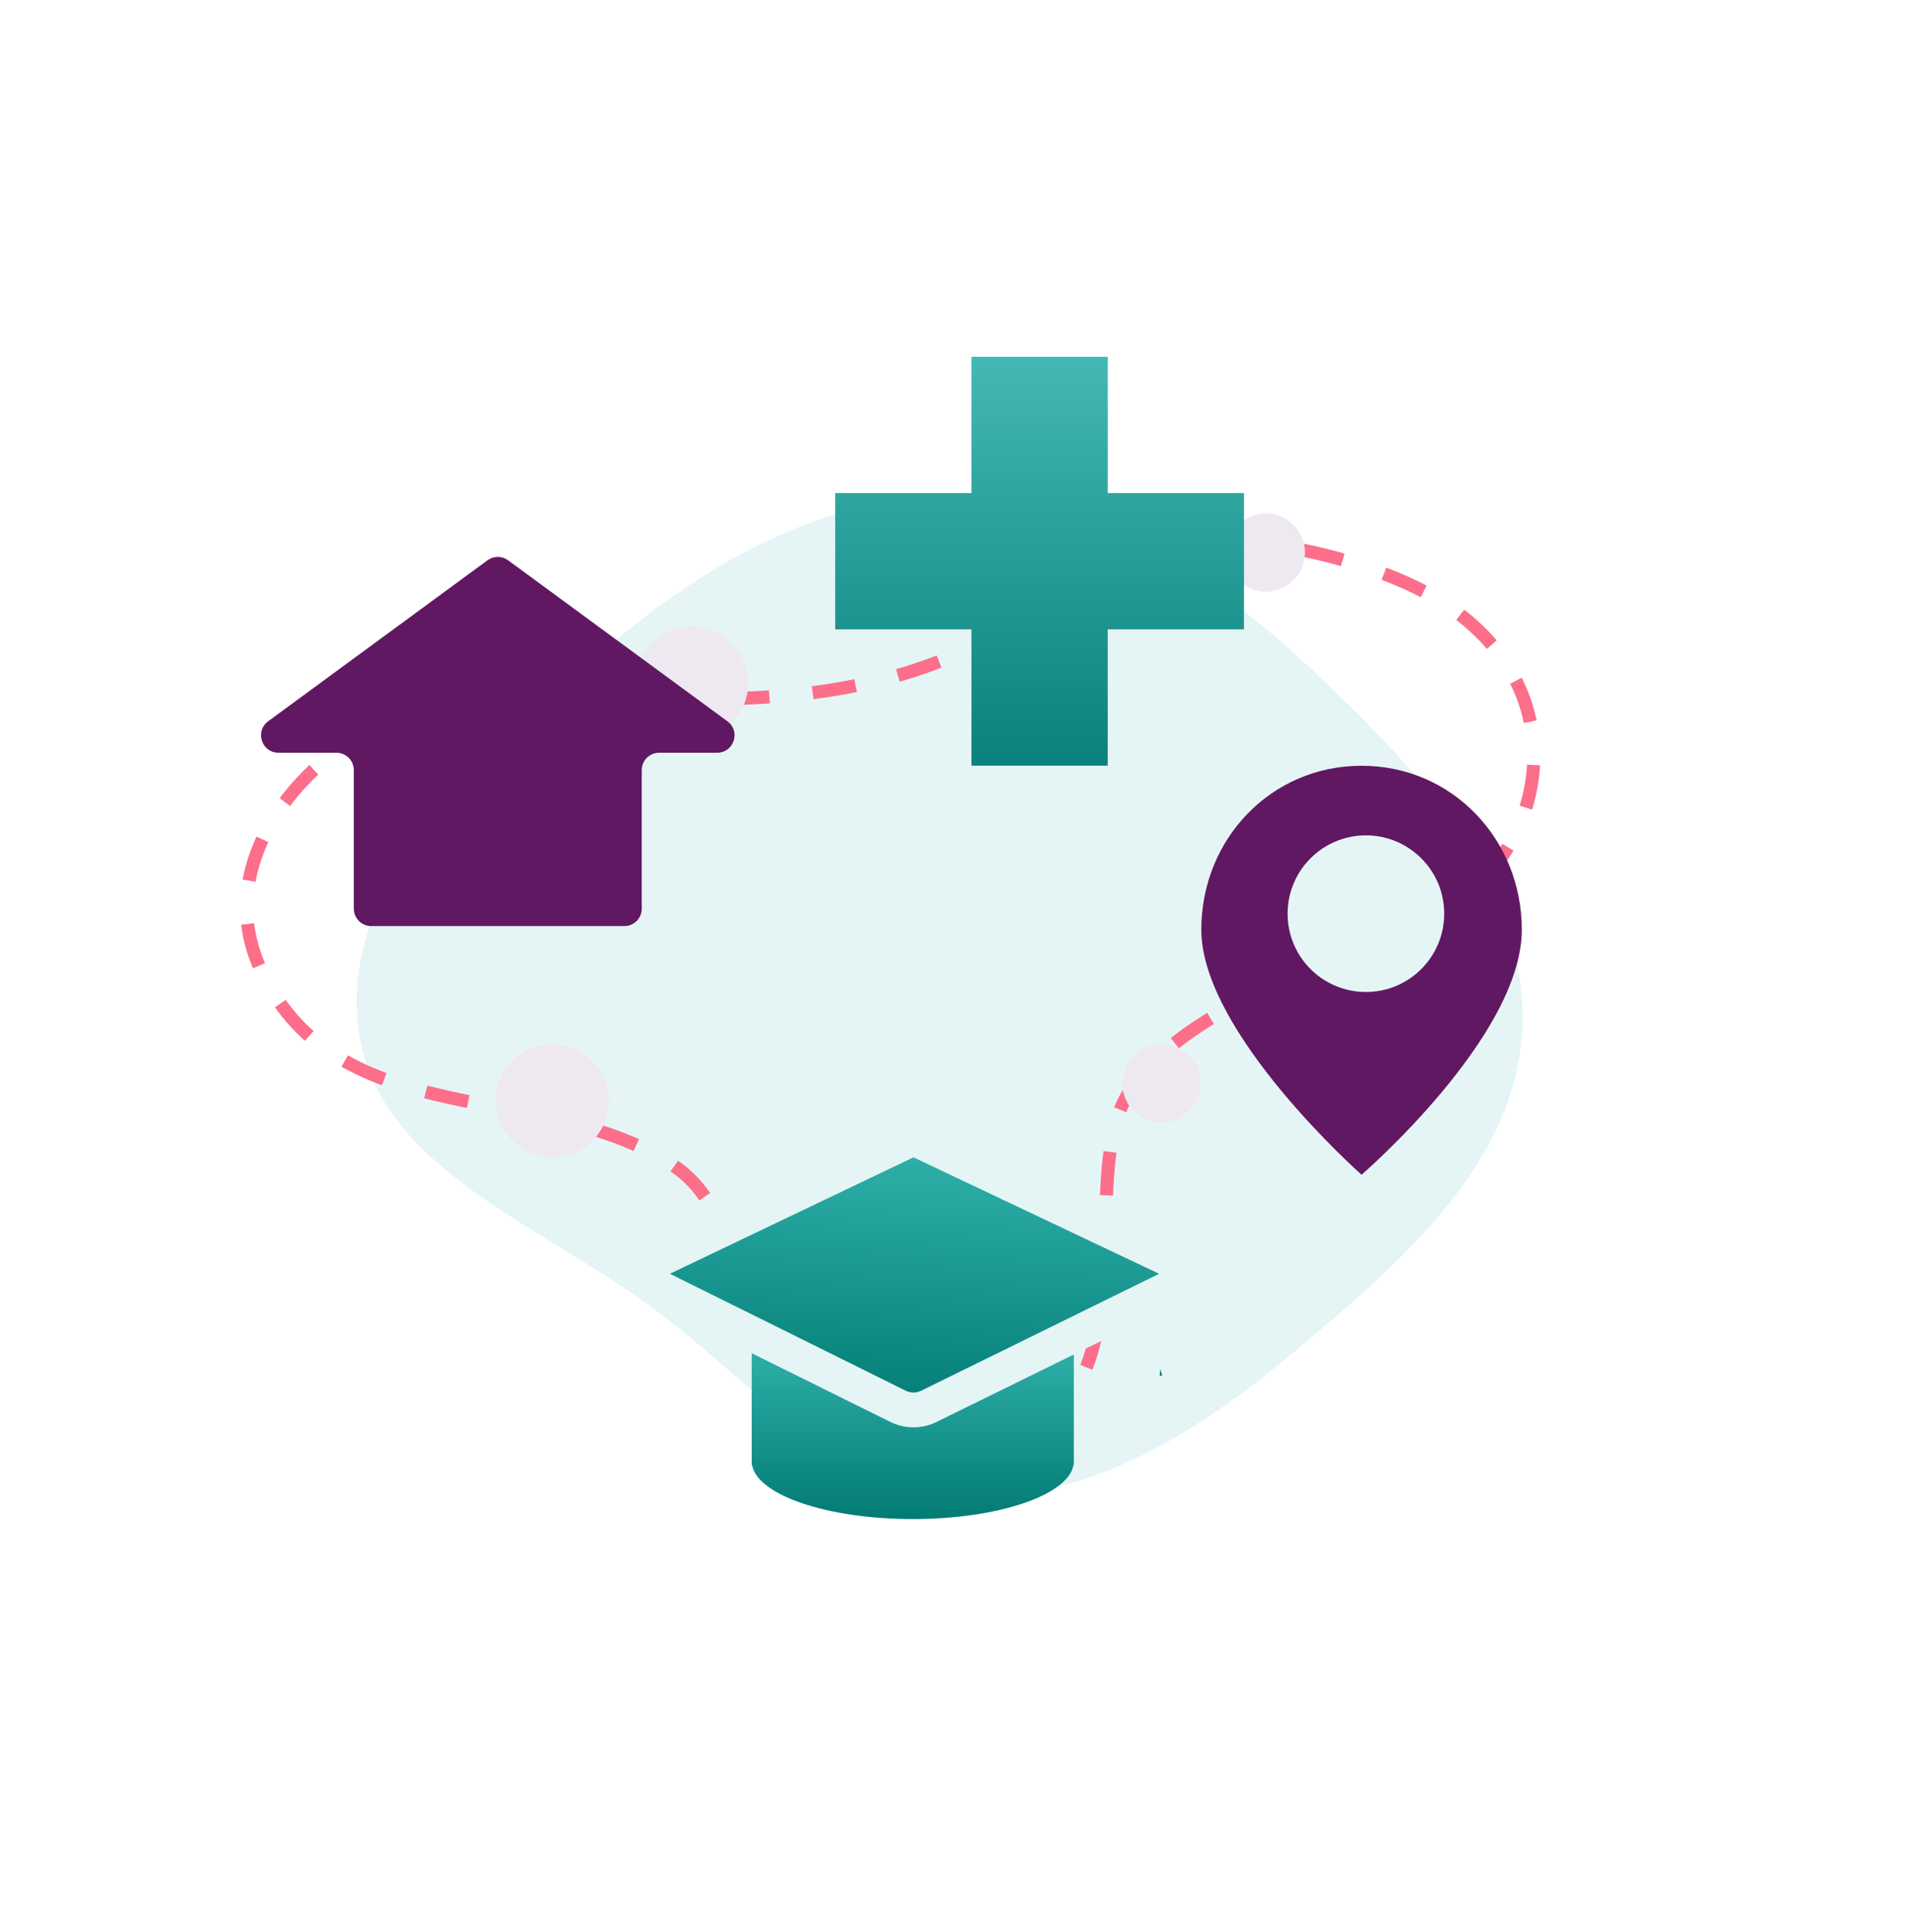 <svg width="220" height="222" viewBox="0 0 220 222" fill="none" xmlns="http://www.w3.org/2000/svg">
<g filter="url(#filter0_d_109_125)">
<ellipse cx="106" cy="102.548" rx="95" ry="95.5" fill="white"/>
</g>
<path fill-rule="evenodd" clip-rule="evenodd" d="M110.541 57.008C126.626 57.322 140.215 66.92 151.756 77.847C163.514 88.98 175.586 102.052 174.978 118.02C174.383 133.668 160.997 145.119 148.808 155.319C137.793 164.538 125.036 172.745 110.541 171.946C96.636 171.179 87.258 159.79 76.37 151.326C63.08 140.994 43.083 134.484 41.17 118.02C39.204 101.102 54.673 87.612 67.642 76.206C79.786 65.525 94.186 56.689 110.541 57.008Z" fill="#E5F5F5"/>
<path d="M63.5 79C82.5 81.5 105 81.5 120 69C126.5 63.583 141 58.5 160.5 66.5C180 74.5 179.5 93 169.5 102C161.616 109.095 137.016 113.281 129.5 126C123 137 135 167 108 167C81.144 167 89.5 142.077 77.5 134C62.5 123.904 38.893 130.5 30 111.5C22.043 94.5 44.5 76.5 63.5 79Z" stroke="#FC6E8A" stroke-width="1.5" stroke-dasharray="5 5"/>
<path fill-rule="evenodd" clip-rule="evenodd" d="M123.431 153.469H86.403V167.923C86.403 167.925 86.403 167.926 86.403 167.927C86.403 167.928 86.403 167.93 86.403 167.931V168.318H86.435C86.998 171.805 95.058 174.57 104.917 174.57C114.776 174.57 122.835 171.805 123.399 168.318H123.431L123.431 167.927L123.431 153.469Z" fill="url(#paint0_linear_109_125)"/>
<mask id="path-5-outside-1_109_125" maskUnits="userSpaceOnUse" x="73" y="129" width="65" height="36" fill="black">
<rect fill="white" x="73" y="129" width="65" height="36"/>
<path fill-rule="evenodd" clip-rule="evenodd" d="M105.852 131.192C105.308 130.935 104.677 130.936 104.133 131.195L76.138 144.577C74.633 145.296 74.618 147.432 76.112 148.173L103.223 161.612C104.338 162.165 105.647 162.167 106.764 161.618L132.811 148.816C132.728 149.265 132.644 149.716 132.56 150.167C131.758 154.476 130.964 158.739 131.335 159.628C131.702 160.505 135.154 159.993 136.835 159.628C135.771 159.31 134.556 155.657 134.109 148.178L134.114 148.176C135.616 147.438 135.601 145.291 134.088 144.574L105.852 131.192Z"/>
</mask>
<path fill-rule="evenodd" clip-rule="evenodd" d="M105.852 131.192C105.308 130.935 104.677 130.936 104.133 131.195L76.138 144.577C74.633 145.296 74.618 147.432 76.112 148.173L103.223 161.612C104.338 162.165 105.647 162.167 106.764 161.618L132.811 148.816C132.728 149.265 132.644 149.716 132.56 150.167C131.758 154.476 130.964 158.739 131.335 159.628C131.702 160.505 135.154 159.993 136.835 159.628C135.771 159.31 134.556 155.657 134.109 148.178L134.114 148.176C135.616 147.438 135.601 145.291 134.088 144.574L105.852 131.192Z" fill="url(#paint1_linear_109_125)"/>
<path d="M104.133 131.195L104.996 133L104.996 133L104.133 131.195ZM105.852 131.192L104.996 133V133L105.852 131.192ZM76.138 144.577L77 146.381L76.138 144.577ZM76.112 148.173L77 146.381L77 146.381L76.112 148.173ZM103.223 161.612L102.335 163.404H102.335L103.223 161.612ZM106.764 161.618L105.882 159.823L105.882 159.823L106.764 161.618ZM132.811 148.816L134.777 149.18L135.501 145.266L131.929 147.022L132.811 148.816ZM132.56 150.167L134.526 150.533L134.526 150.533L132.56 150.167ZM131.335 159.628L129.49 160.399V160.399L131.335 159.628ZM136.835 159.628L137.26 161.582L137.408 157.712L136.835 159.628ZM134.109 148.178L133.227 146.383L132.034 146.97L132.113 148.297L134.109 148.178ZM134.114 148.176L134.996 149.971L134.996 149.971L134.114 148.176ZM134.088 144.574L134.945 142.766V142.766L134.088 144.574ZM104.996 133L104.996 133L106.709 129.385C105.62 128.869 104.357 128.871 103.271 129.391L104.996 133ZM77 146.381L104.996 133L103.271 129.391L75.275 142.772L77 146.381ZM77 146.381L77 146.381L75.275 142.772C72.266 144.21 72.235 148.483 75.224 149.965L77 146.381ZM104.111 159.82L77 146.381L75.223 149.965L102.335 163.404L104.111 159.82ZM105.882 159.823C105.323 160.098 104.669 160.097 104.111 159.82L102.335 163.404C104.007 164.233 105.971 164.237 107.646 163.413L105.882 159.823ZM131.929 147.022L105.882 159.823L107.646 163.413L133.693 150.611L131.929 147.022ZM134.526 150.533C134.61 150.083 134.694 149.63 134.777 149.18L130.844 148.453C130.762 148.9 130.678 149.35 130.594 149.801L134.526 150.533ZM133.181 158.856C133.267 159.062 133.253 159.171 133.245 159.026C133.239 158.923 133.239 158.751 133.254 158.498C133.283 157.992 133.363 157.308 133.486 156.471C133.732 154.801 134.123 152.7 134.526 150.533L130.594 149.801C130.195 151.943 129.788 154.127 129.529 155.889C129.4 156.767 129.3 157.585 129.261 158.263C129.241 158.602 129.233 158.943 129.252 159.26C129.268 159.535 129.311 159.971 129.49 160.399L133.181 158.856ZM136.41 157.674C135.63 157.843 134.457 158.041 133.478 158.097C132.975 158.126 132.634 158.11 132.455 158.079C132.364 158.063 132.414 158.059 132.533 158.121C132.654 158.185 132.987 158.393 133.181 158.856L129.49 160.399C129.775 161.082 130.296 161.466 130.683 161.668C131.067 161.868 131.46 161.966 131.771 162.02C132.395 162.128 133.091 162.126 133.707 162.091C134.966 162.019 136.359 161.778 137.26 161.582L136.41 157.674ZM132.113 148.297C132.34 152.108 132.767 155.032 133.305 157.093C133.572 158.116 133.886 159.004 134.261 159.702C134.572 160.283 135.178 161.22 136.262 161.544L137.408 157.712C137.96 157.877 138.014 158.238 137.785 157.811C137.619 157.501 137.401 156.948 137.176 156.083C136.728 154.369 136.325 151.727 136.106 148.059L132.113 148.297ZM133.232 146.381L133.227 146.383L134.991 149.973L134.996 149.971L133.232 146.381ZM133.232 146.381L133.232 146.381L134.996 149.971C138.001 148.494 137.97 144.2 134.945 142.766L133.232 146.381ZM104.996 133L133.232 146.381L134.945 142.766L106.709 129.385L104.996 133Z" fill="#E5F5F5" mask="url(#path-5-outside-1_109_125)"/>
<circle cx="63.5" cy="126.5" r="6.5" fill="#EEE9F0"/>
<circle cx="79.5" cy="78.5" r="6.5" fill="#EEE9F0"/>
<circle cx="145.5" cy="63.5" r="4.5" fill="#EEE9F0"/>
<circle cx="133.5" cy="124.5" r="4.5" fill="#EEE9F0"/>
<path fill-rule="evenodd" clip-rule="evenodd" d="M127.324 41H111.662V56.662L96 56.662V72.324H111.662V87.986H127.324V72.324H142.986V56.662L127.324 56.662V41Z" fill="url(#paint2_linear_109_125)"/>
<path fill-rule="evenodd" clip-rule="evenodd" d="M82.429 86.504C84.361 86.504 85.17 84.035 83.612 82.891L58.4 64.388C57.695 63.871 56.737 63.871 56.033 64.388L30.82 82.891C29.262 84.035 30.071 86.504 32.004 86.504H38.667C39.772 86.504 40.667 87.399 40.667 88.504V104.424C40.667 105.528 41.562 106.424 42.667 106.424H71.765C72.87 106.424 73.765 105.528 73.765 104.424V88.504C73.765 87.399 74.66 86.504 75.765 86.504H82.429Z" fill="#611862"/>
<path d="M174.919 106.842C174.919 119.121 156.5 135 156.5 135C156.5 135 138.081 118.698 138.081 106.842C138.081 96.436 146.094 88 156.5 88C166.906 88 174.919 96.436 174.919 106.842Z" fill="#611862"/>
<circle cx="157" cy="105" r="9" fill="#E5F5F5"/>
<defs>
<filter id="filter0_d_109_125" x="0" y="0.048" width="220" height="221" filterUnits="userSpaceOnUse" color-interpolation-filters="sRGB">
<feFlood flood-opacity="0" result="BackgroundImageFix"/>
<feColorMatrix in="SourceAlpha" type="matrix" values="0 0 0 0 0 0 0 0 0 0 0 0 0 0 0 0 0 0 127 0" result="hardAlpha"/>
<feOffset dx="4" dy="8"/>
<feGaussianBlur stdDeviation="7.5"/>
<feComposite in2="hardAlpha" operator="out"/>
<feColorMatrix type="matrix" values="0 0 0 0 0 0 0 0 0 0 0 0 0 0 0 0 0 0 0.1 0"/>
<feBlend mode="normal" in2="BackgroundImageFix" result="effect1_dropShadow_109_125"/>
<feBlend mode="normal" in="SourceGraphic" in2="effect1_dropShadow_109_125" result="shape"/>
</filter>
<linearGradient id="paint0_linear_109_125" x1="104.917" y1="153.469" x2="104.917" y2="174.57" gradientUnits="userSpaceOnUse">
<stop stop-color="#31B4AD"/>
<stop offset="1" stop-color="#027B74"/>
</linearGradient>
<linearGradient id="paint1_linear_109_125" x1="102.896" y1="130.136" x2="101.15" y2="162.756" gradientUnits="userSpaceOnUse">
<stop stop-color="#31B4AD"/>
<stop offset="1" stop-color="#027B74"/>
</linearGradient>
<linearGradient id="paint2_linear_109_125" x1="119.493" y1="41" x2="119.493" y2="87.986" gradientUnits="userSpaceOnUse">
<stop stop-color="#43B8B4"/>
<stop offset="1" stop-color="#09817D"/>
</linearGradient>
</defs>
</svg>
